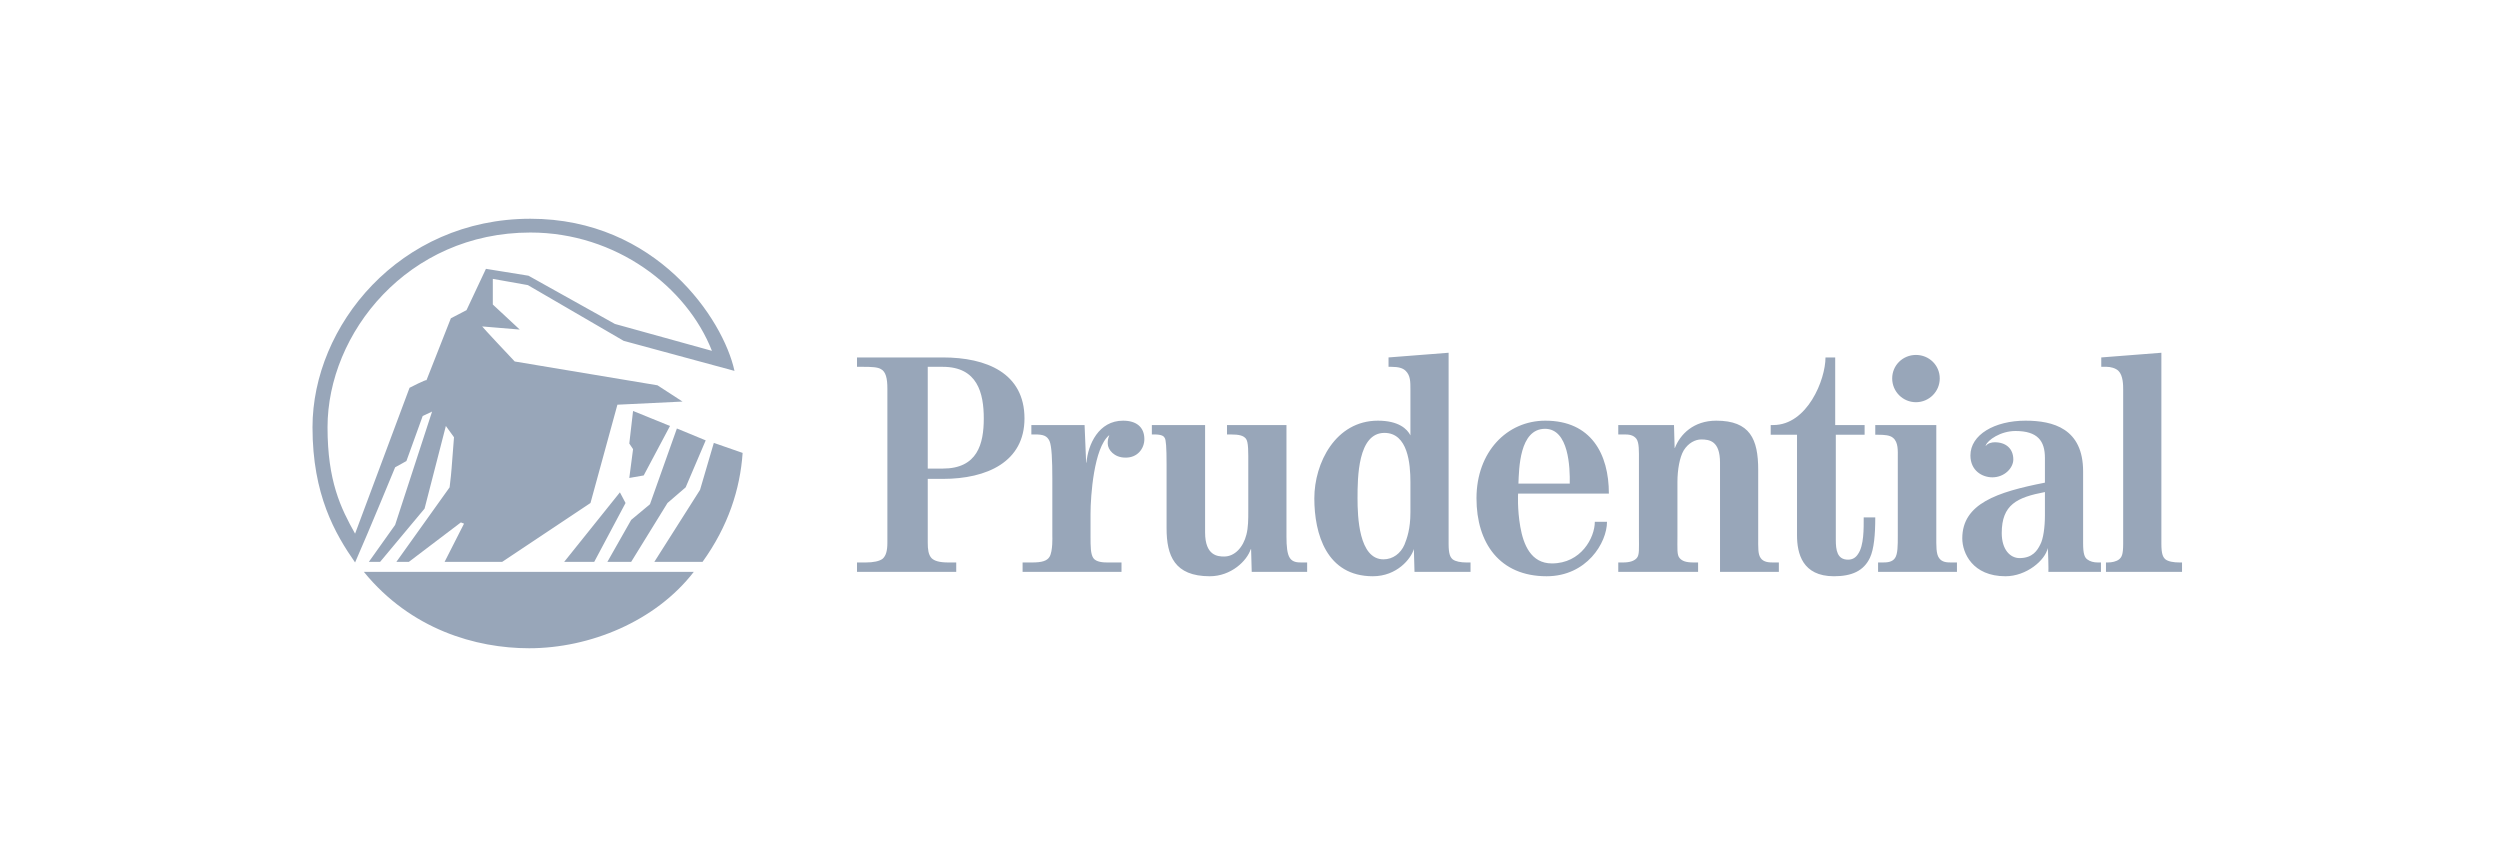 <?xml version="1.0" encoding="UTF-8"?>
<svg width="160px" height="55px" viewBox="0 0 160 55" version="1.1" xmlns="http://www.w3.org/2000/svg" xmlns:xlink="http://www.w3.org/1999/xlink">
    <!-- Generator: Sketch 63.1 (92452) - https://sketch.com -->
    <title>Untitled</title>
    <desc>Created with Sketch.</desc>
    <g id="Page-1" stroke="none" stroke-width="1" fill="none" fill-rule="evenodd">
        <g id="Group-2">
            <rect id="Rectangle" fill="#FFFFFF" x="0" y="0" width="160" height="55"></rect>
            <g id="Group" transform="translate(20, 14)" fill="#98A6B9">
                <path d="M13.945,0.882 C6.091,0.882 0.962,7.333 0.962,13.343 C0.962,16.789 1.803,18.512 2.725,20.155 C3.887,17.029 6.211,10.818 6.211,10.818 C6.211,10.818 7.293,10.257 7.293,10.338 L8.855,6.371 L9.857,5.85 L11.1,3.205 L13.824,3.646 L19.353,6.732 L25.564,8.454 C23.962,4.367 19.434,0.882 13.945,0.882 Z M13.864,27.488 C10.458,27.488 6.291,26.286 3.286,22.599 L24.403,22.599 C21.958,25.765 17.751,27.488 13.864,27.488 Z M18.031,21.958 L16.108,21.958 L19.674,17.51 L20.035,18.192 L18.031,21.958 Z M19.915,7.814 L13.784,4.247 L11.54,3.847 L11.54,5.489 L13.263,7.092 L10.859,6.892 C10.859,6.892 10.939,7.012 12.943,9.135 L22.078,10.659 L23.681,11.7 L19.514,11.901 L17.791,18.192 L12.141,21.958 L8.455,21.958 L9.697,19.514 L9.497,19.434 L6.17,21.958 L5.369,21.958 L8.775,17.19 C8.936,15.827 8.855,16.428 9.056,13.984 L8.535,13.262 L7.172,18.552 L4.328,21.958 L3.607,21.958 L5.289,19.593 L7.653,12.341 L7.053,12.622 L6.01,15.507 L5.289,15.907 C5.289,15.907 3.607,19.995 2.725,21.998 C1.443,20.155 -2.82334862e-15,17.671 -2.82334862e-15,13.343 C-2.82334862e-15,6.852 5.57,0 13.945,0 C21.999,0 26.286,6.411 27.007,9.737 L19.915,7.814 Z M23.882,17.19 L22.719,18.192 L20.396,21.958 L18.873,21.958 L20.396,19.273 L21.598,18.271 L23.321,13.423 L25.165,14.184 L23.882,17.19 Z M24.964,21.958 L21.878,21.958 L24.803,17.35 L25.685,14.345 L27.528,14.986 C27.368,17.31 26.607,19.674 24.964,21.958 Z M21.197,16.428 L20.275,16.589 L20.516,14.745 L20.275,14.385 L20.516,12.301 L22.88,13.262 L21.197,16.428 L21.197,16.428 Z" id="Fill-1"></path>
                <path d="M40.338,9.477 L39.376,9.477 L39.376,15.989 L40.338,15.989 C42.561,15.989 42.962,14.406 42.962,12.783 C42.962,11.16 42.561,9.477 40.338,9.477 Z M70.267,16.849 C70.267,15.687 70.107,13.705 68.604,13.705 C66.902,13.705 66.882,16.549 66.882,17.891 C66.882,19.053 66.962,21.798 68.545,21.798 C69.145,21.798 69.646,21.417 69.887,20.856 C70.047,20.455 70.267,19.854 70.267,18.793 L70.267,16.849 Z M78.882,13.444 C77.239,13.444 77.219,16.008 77.179,16.95 L80.464,16.95 C80.485,15.928 80.405,13.444 78.882,13.444 Z M110.875,17.491 C109.092,17.831 108.111,18.292 108.111,20.115 C108.111,21.177 108.652,21.718 109.252,21.718 C110.094,21.718 110.394,21.217 110.574,20.856 C110.775,20.495 110.875,19.715 110.875,18.993 L110.875,17.491 Z M40.338,16.649 L39.376,16.649 L39.376,20.736 C39.376,21.157 39.416,21.497 39.616,21.718 C39.797,21.898 40.117,21.998 40.698,21.998 L41.199,21.998 L41.199,22.599 L34.848,22.599 L34.848,21.998 C35.129,21.998 35.41,21.998 35.41,21.998 C35.89,21.998 36.291,21.918 36.491,21.758 C36.692,21.577 36.792,21.277 36.792,20.736 L36.792,10.86 C36.792,10.219 36.692,9.778 36.371,9.618 C36.17,9.497 35.79,9.477 35.269,9.477 L34.848,9.477 L34.848,8.876 L40.338,8.876 C43.142,8.876 45.567,9.878 45.567,12.783 C45.567,15.548 43.182,16.649 40.338,16.649 Z M52.017,15.287 C51.316,15.287 50.895,14.786 50.895,14.385 C50.895,14.245 50.895,14.085 50.996,13.864 L50.975,13.864 C50.014,14.666 49.794,17.711 49.794,18.893 L49.794,20.335 C49.794,20.956 49.794,21.457 49.974,21.718 C50.154,21.978 50.615,21.998 50.875,21.998 C50.875,21.998 51.677,21.998 51.776,21.998 C51.776,22.179 51.776,22.599 51.776,22.599 L45.446,22.599 L45.446,21.998 C45.646,21.998 46.047,21.998 46.047,21.998 C46.688,21.998 47.009,21.898 47.169,21.637 C47.39,21.277 47.349,20.315 47.349,20.315 L47.349,16.649 C47.349,15.447 47.309,14.546 47.169,14.226 C47.009,13.885 46.768,13.804 46.227,13.804 L46.007,13.804 L46.007,13.203 L49.413,13.203 L49.513,15.608 L49.533,15.608 C49.633,14.445 50.314,12.923 51.877,12.923 C52.718,12.923 53.239,13.324 53.239,14.105 C53.239,14.706 52.798,15.307 52.017,15.287 Z M60.11,22.599 L60.07,21.137 C60.07,21.137 60.05,21.197 60.05,21.137 C59.81,21.898 58.788,22.88 57.426,22.88 C55.162,22.88 54.661,21.558 54.661,19.814 L54.661,15.768 C54.661,14.586 54.621,14.145 54.541,14.025 C54.482,13.924 54.381,13.804 53.86,13.804 C53.86,13.804 53.86,13.804 53.719,13.804 L53.719,13.203 L57.126,13.203 L57.126,20.075 C57.126,21.577 57.947,21.617 58.347,21.617 C59.029,21.617 59.57,21.017 59.77,20.215 C59.89,19.755 59.89,19.233 59.89,18.713 L59.89,15.768 C59.89,14.946 59.91,14.265 59.73,14.065 C59.57,13.885 59.349,13.804 58.728,13.804 C58.728,13.804 58.668,13.804 58.528,13.804 L58.528,13.203 L62.334,13.203 L62.334,20.335 C62.334,20.956 62.375,21.457 62.555,21.718 C62.735,21.978 63.015,21.998 63.296,21.998 C63.296,21.998 63.556,21.998 63.657,21.998 C63.657,22.179 63.657,22.599 63.657,22.599 L60.11,22.599 Z M70.528,22.599 L70.488,21.137 C70.307,21.758 69.406,22.88 67.863,22.88 C64.899,22.88 64.117,20.175 64.117,17.891 C64.117,15.628 65.48,12.923 68.184,12.923 C69.526,12.923 70.067,13.464 70.267,13.864 L70.267,10.94 C70.267,10.419 70.267,10.038 69.967,9.738 C69.786,9.557 69.506,9.477 69.046,9.477 C69.046,9.477 68.985,9.477 68.866,9.477 L68.866,8.876 L72.711,8.576 L72.711,20.797 C72.711,21.457 72.812,21.657 72.972,21.798 C73.153,21.938 73.493,21.998 73.853,21.998 L74.114,21.998 L74.114,22.599 L70.528,22.599 Z M77.158,17.591 C77.158,17.591 77.099,18.572 77.299,19.715 C77.499,20.856 77.98,22.059 79.322,22.059 C81.186,22.059 82.068,20.416 82.068,19.394 L82.848,19.394 C82.848,20.736 81.547,22.88 78.982,22.88 C75.977,22.88 74.495,20.756 74.495,17.891 C74.495,14.926 76.438,12.923 78.902,12.923 C81.827,12.923 82.968,15.046 82.968,17.591 L77.158,17.591 Z M90.081,22.599 L90.081,15.608 C90.081,14.226 89.419,14.125 88.879,14.125 C88.498,14.125 88.057,14.345 87.757,14.826 C87.496,15.267 87.356,16.068 87.356,16.849 L87.356,20.315 C87.356,21.116 87.316,21.517 87.496,21.718 C87.656,21.898 87.877,21.998 88.397,21.998 C88.397,21.998 88.518,21.998 88.678,21.998 L88.678,22.599 L83.569,22.599 L83.569,21.998 L83.87,21.998 C84.311,21.998 84.592,21.898 84.751,21.718 C84.932,21.517 84.892,21.116 84.892,20.315 L84.892,15.487 C84.892,14.866 84.912,14.345 84.731,14.085 C84.531,13.825 84.23,13.804 83.95,13.804 L83.569,13.804 L83.569,13.203 L87.136,13.203 L87.176,14.666 L87.195,14.666 C87.536,13.784 88.397,12.923 89.84,12.923 C92.004,12.923 92.525,14.105 92.525,16.068 L92.525,20.335 C92.525,21.116 92.505,21.457 92.685,21.718 C92.865,21.978 93.206,21.998 93.466,21.998 L93.847,21.998 L93.847,22.599 L90.081,22.599 Z M99.676,21.697 C99.277,22.54 98.514,22.88 97.373,22.88 C95.349,22.88 95.009,21.417 95.009,20.255 L95.009,13.825 L93.325,13.825 L93.325,13.203 L93.486,13.203 C95.67,13.203 96.832,10.299 96.832,8.876 L97.453,8.876 L97.453,13.203 L99.335,13.203 L99.335,13.825 L97.492,13.825 L97.492,20.556 C97.492,21.197 97.573,21.818 98.274,21.818 C98.575,21.818 98.775,21.677 98.915,21.457 C99.295,20.916 99.277,19.834 99.277,19.113 L100.017,19.113 C100.017,20.215 99.937,21.137 99.676,21.697 Z M100.197,22.599 L100.197,21.998 L100.498,21.998 C100.778,21.998 101.1,21.978 101.279,21.718 C101.459,21.457 101.459,20.916 101.459,20.295 L101.459,15.267 C101.459,14.866 101.499,14.305 101.158,14.025 C100.958,13.845 100.578,13.825 100.217,13.825 L100.017,13.825 L100.017,13.203 L103.923,13.203 L103.923,20.295 C103.923,20.916 103.903,21.457 104.104,21.718 C104.284,21.978 104.584,21.998 104.866,21.998 L105.245,21.998 L105.245,22.599 L100.197,22.599 Z M111.096,22.599 C111.116,22.599 111.075,21.077 111.055,21.077 C110.895,21.858 109.693,22.88 108.351,22.88 C106.248,22.88 105.586,21.397 105.586,20.455 C105.586,18.232 107.81,17.491 110.875,16.89 L110.875,15.307 C110.875,14.226 110.415,13.584 108.992,13.584 C108.03,13.584 107.209,14.165 107.088,14.506 C107.088,14.526 107.088,14.526 107.088,14.546 C107.209,14.365 107.47,14.305 107.669,14.305 C108.371,14.305 108.852,14.706 108.852,15.407 C108.852,15.948 108.291,16.549 107.51,16.549 C106.869,16.549 106.107,16.128 106.107,15.147 C106.107,13.825 107.65,12.923 109.634,12.923 C111.396,12.923 113.319,13.424 113.319,16.168 L113.319,20.776 C113.319,21.457 113.42,21.677 113.58,21.798 C113.76,21.938 114,21.998 114.26,21.998 L114.461,21.998 L114.461,22.599 C114.461,22.599 111.116,22.599 111.096,22.599 Z M102.621,11.741 C101.78,11.741 101.1,11.06 101.1,10.219 C101.1,9.377 101.78,8.716 102.621,8.716 C103.463,8.716 104.144,9.377 104.144,10.219 C104.144,11.06 103.463,11.741 102.621,11.741 Z M114.782,22.599 L114.782,21.998 L114.901,21.998 C115.162,21.998 115.443,21.938 115.623,21.798 C115.784,21.657 115.883,21.517 115.883,20.797 L115.883,10.94 C115.883,10.659 115.883,10.038 115.583,9.738 C115.403,9.557 115.063,9.477 114.842,9.477 L114.481,9.477 L114.481,8.876 L118.328,8.576 L118.328,20.797 C118.328,21.457 118.428,21.657 118.588,21.798 C118.768,21.938 119.109,21.998 119.489,21.998 L119.65,21.998 L119.65,22.599 L114.782,22.599 L114.782,22.599 Z" id="Fill-2"></path>
            </g>
        </g>
    </g>
</svg>